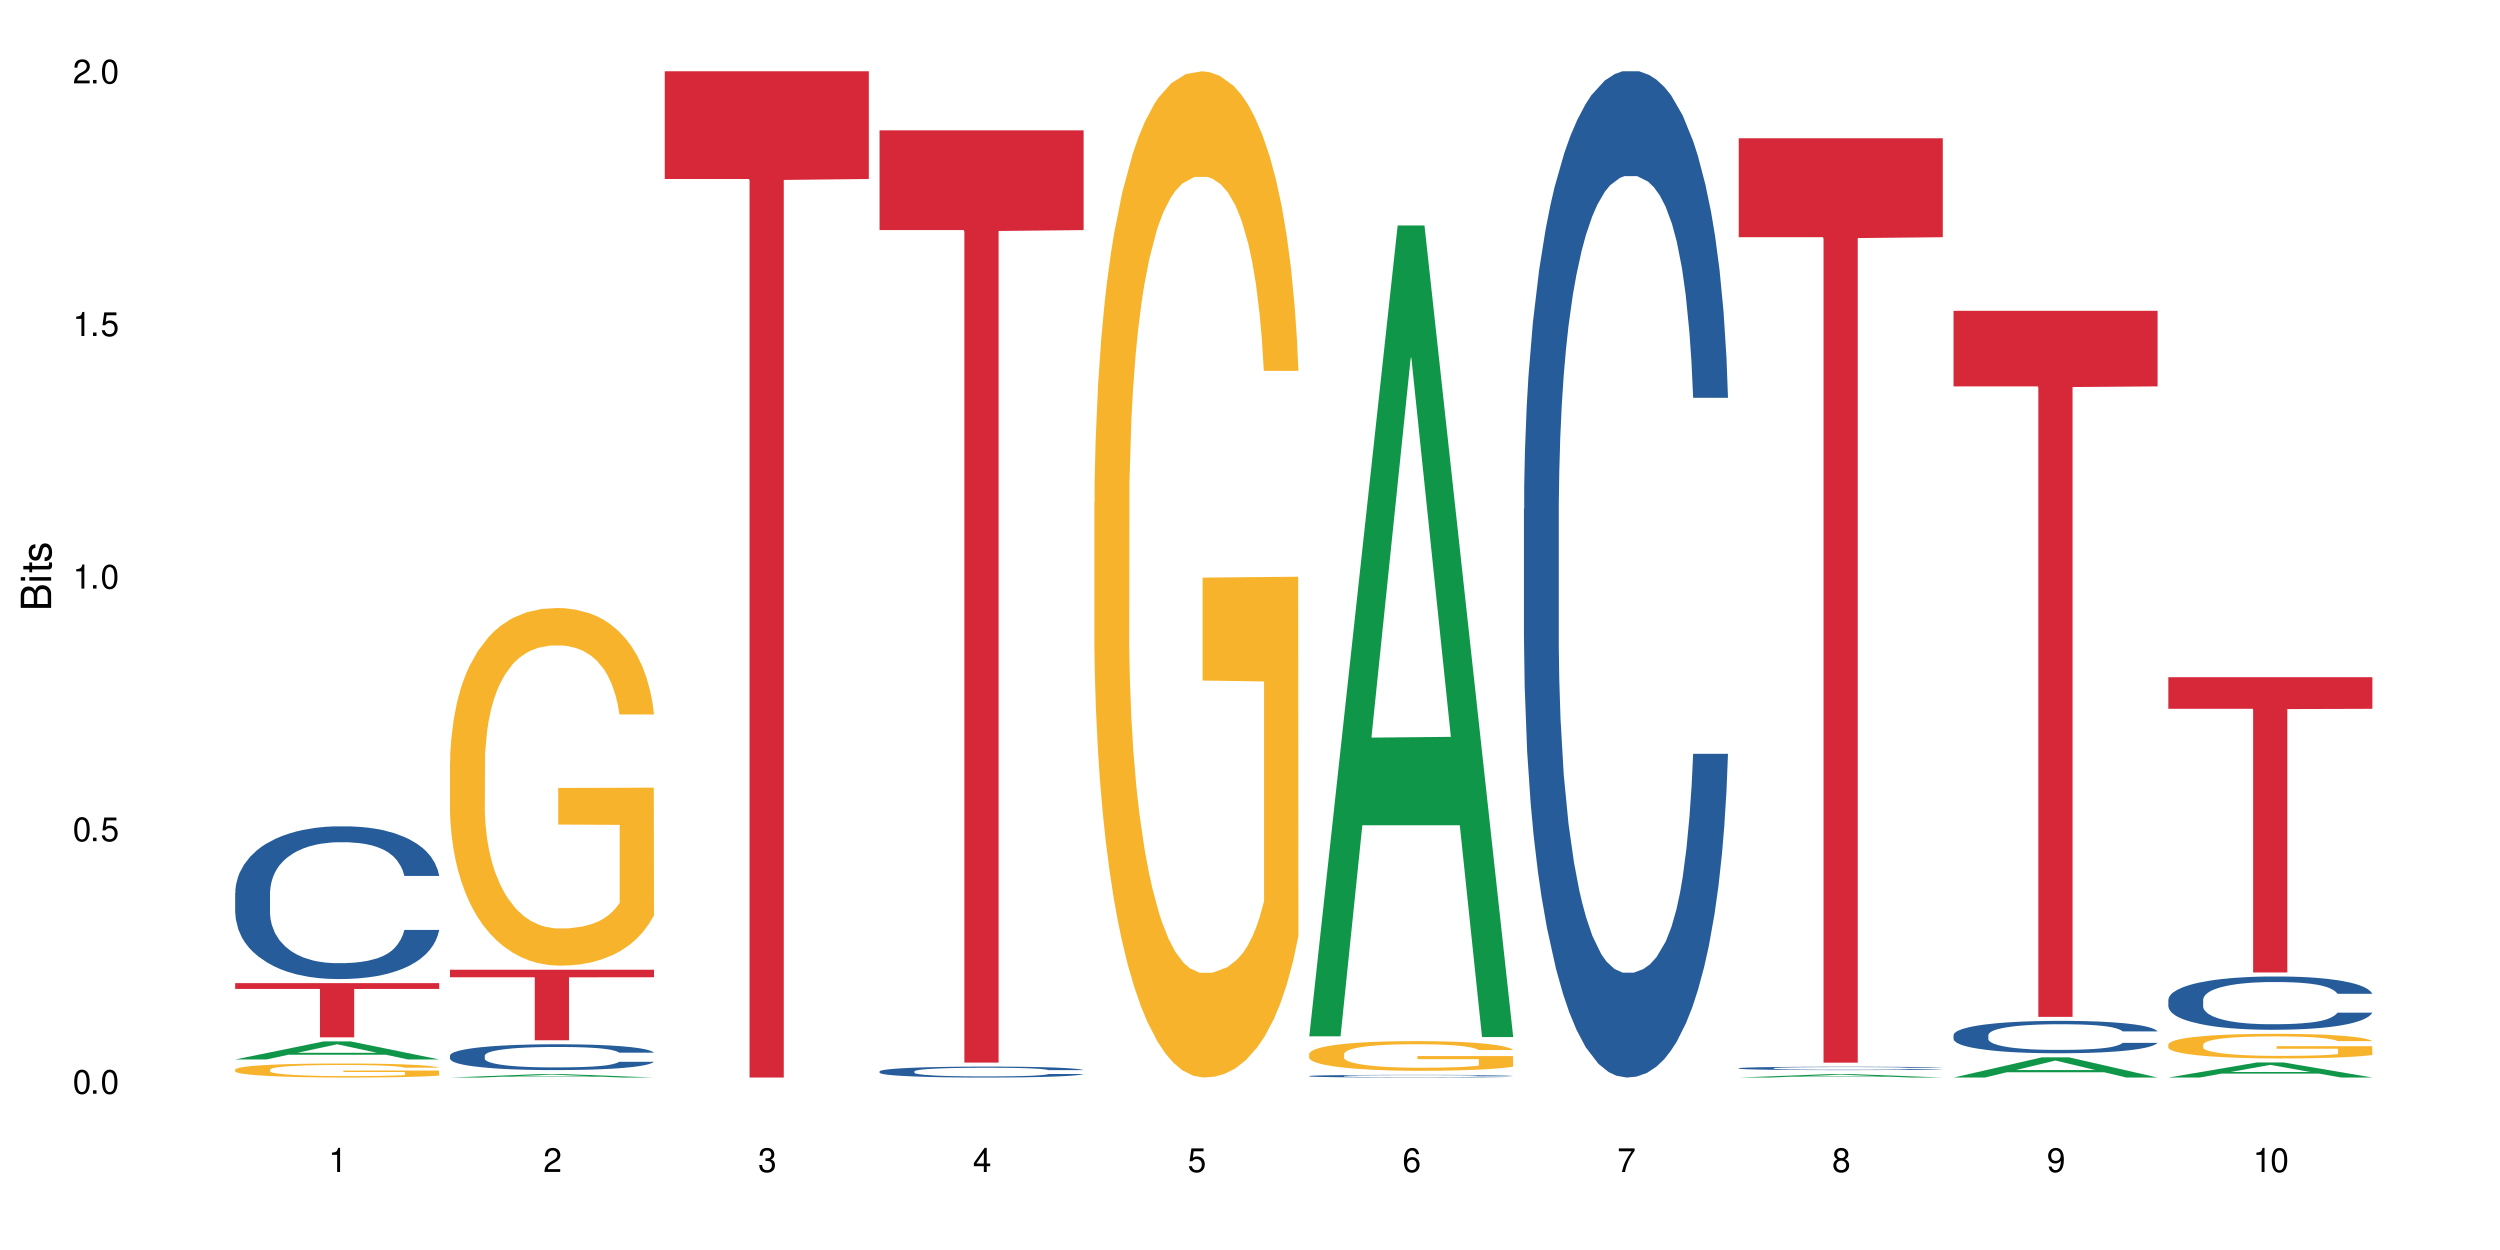 <?xml version="1.0" encoding="UTF-8"?>
<svg xmlns="http://www.w3.org/2000/svg" xmlns:xlink="http://www.w3.org/1999/xlink" width="720" height="360" viewBox="0 0 720 360">
<defs>
<g>
<g id="glyph-0-0">
</g>
<g id="glyph-0-1">
<path d="M 2.641 -6.938 C 2 -6.938 1.422 -6.656 1.078 -6.172 C 0.641 -5.562 0.406 -4.641 0.406 -3.359 C 0.406 -1.016 1.188 0.219 2.641 0.219 C 4.078 0.219 4.859 -1.016 4.859 -3.297 C 4.859 -4.641 4.656 -5.547 4.203 -6.172 C 3.844 -6.656 3.281 -6.938 2.641 -6.938 Z M 2.641 -6.188 C 3.547 -6.188 4 -5.25 4 -3.375 C 4 -1.406 3.562 -0.484 2.625 -0.484 C 1.734 -0.484 1.281 -1.438 1.281 -3.344 C 1.281 -5.25 1.734 -6.188 2.641 -6.188 Z M 2.641 -6.188 "/>
</g>
<g id="glyph-0-2">
<path d="M 1.828 -1 L 0.828 -1 L 0.828 0 L 1.828 0 Z M 1.828 -1 "/>
</g>
<g id="glyph-0-3">
<path d="M 4.562 -6.797 L 1.062 -6.797 L 0.547 -3.094 L 1.328 -3.094 C 1.719 -3.562 2.047 -3.734 2.578 -3.734 C 3.484 -3.734 4.062 -3.109 4.062 -2.094 C 4.062 -1.125 3.484 -0.531 2.578 -0.531 C 1.828 -0.531 1.375 -0.906 1.188 -1.672 L 0.328 -1.672 C 0.453 -1.109 0.547 -0.844 0.75 -0.594 C 1.125 -0.078 1.828 0.219 2.594 0.219 C 3.969 0.219 4.922 -0.781 4.922 -2.219 C 4.922 -3.562 4.031 -4.484 2.719 -4.484 C 2.25 -4.484 1.859 -4.359 1.469 -4.062 L 1.734 -5.969 L 4.562 -5.969 Z M 4.562 -6.797 "/>
</g>
<g id="glyph-0-4">
<path d="M 2.484 -4.938 L 2.484 0 L 3.328 0 L 3.328 -6.938 L 2.766 -6.938 C 2.469 -5.875 2.281 -5.734 0.984 -5.562 L 0.984 -4.938 Z M 2.484 -4.938 "/>
</g>
<g id="glyph-0-5">
<path d="M 4.859 -0.828 L 1.281 -0.828 C 1.359 -1.406 1.672 -1.781 2.5 -2.281 L 3.469 -2.828 C 4.406 -3.344 4.906 -4.062 4.906 -4.906 C 4.906 -5.484 4.672 -6.031 4.266 -6.406 C 3.859 -6.766 3.375 -6.938 2.719 -6.938 C 1.859 -6.938 1.219 -6.625 0.844 -6.031 C 0.609 -5.672 0.5 -5.234 0.484 -4.531 L 1.328 -4.531 C 1.359 -5.016 1.406 -5.281 1.531 -5.516 C 1.75 -5.938 2.188 -6.203 2.703 -6.203 C 3.469 -6.203 4.031 -5.641 4.031 -4.891 C 4.031 -4.344 3.719 -3.859 3.125 -3.516 L 2.234 -3 C 0.812 -2.172 0.406 -1.531 0.328 -0.016 L 4.859 -0.016 Z M 4.859 -0.828 "/>
</g>
<g id="glyph-0-6">
<path d="M 2.125 -3.188 L 2.578 -3.188 C 3.5 -3.188 3.984 -2.766 3.984 -1.922 C 3.984 -1.062 3.469 -0.531 2.594 -0.531 C 1.656 -0.531 1.203 -1 1.156 -2.016 L 0.312 -2.016 C 0.344 -1.453 0.438 -1.094 0.609 -0.781 C 0.953 -0.109 1.625 0.219 2.547 0.219 C 3.953 0.219 4.859 -0.625 4.859 -1.938 C 4.859 -2.828 4.516 -3.297 3.703 -3.594 C 4.344 -3.844 4.656 -4.328 4.656 -5.031 C 4.656 -6.219 3.875 -6.938 2.578 -6.938 C 1.203 -6.938 0.484 -6.172 0.453 -4.703 L 1.297 -4.703 C 1.312 -5.125 1.344 -5.359 1.453 -5.578 C 1.641 -5.969 2.062 -6.203 2.594 -6.203 C 3.344 -6.203 3.797 -5.75 3.797 -5 C 3.797 -4.516 3.609 -4.219 3.25 -4.047 C 3.016 -3.953 2.703 -3.922 2.125 -3.906 Z M 2.125 -3.188 "/>
</g>
<g id="glyph-0-7">
<path d="M 3.141 -1.672 L 3.141 0 L 3.984 0 L 3.984 -1.672 L 4.984 -1.672 L 4.984 -2.438 L 3.984 -2.438 L 3.984 -6.938 L 3.359 -6.938 L 0.266 -2.578 L 0.266 -1.672 Z M 3.141 -2.438 L 1 -2.438 L 3.141 -5.5 Z M 3.141 -2.438 "/>
</g>
<g id="glyph-0-8">
<path d="M 4.781 -5.125 C 4.609 -6.266 3.891 -6.938 2.844 -6.938 C 2.094 -6.938 1.422 -6.578 1.031 -5.953 C 0.594 -5.266 0.406 -4.422 0.406 -3.172 C 0.406 -2 0.578 -1.25 0.984 -0.641 C 1.359 -0.078 1.953 0.219 2.703 0.219 C 3.984 0.219 4.922 -0.75 4.922 -2.094 C 4.922 -3.375 4.062 -4.281 2.844 -4.281 C 2.172 -4.281 1.641 -4.031 1.281 -3.516 C 1.281 -5.234 1.828 -6.188 2.797 -6.188 C 3.391 -6.188 3.797 -5.797 3.938 -5.125 Z M 2.734 -3.531 C 3.547 -3.531 4.062 -2.953 4.062 -2.031 C 4.062 -1.156 3.484 -0.531 2.703 -0.531 C 1.922 -0.531 1.328 -1.188 1.328 -2.078 C 1.328 -2.938 1.906 -3.531 2.734 -3.531 Z M 2.734 -3.531 "/>
</g>
<g id="glyph-0-9">
<path d="M 4.984 -6.797 L 0.438 -6.797 L 0.438 -5.969 L 4.109 -5.969 C 2.5 -3.656 1.828 -2.234 1.328 0 L 2.219 0 C 2.594 -2.172 3.453 -4.047 4.984 -6.094 Z M 4.984 -6.797 "/>
</g>
<g id="glyph-0-10">
<path d="M 3.75 -3.656 C 4.469 -4.094 4.688 -4.438 4.688 -5.078 C 4.688 -6.172 3.844 -6.938 2.641 -6.938 C 1.438 -6.938 0.594 -6.172 0.594 -5.094 C 0.594 -4.438 0.812 -4.094 1.516 -3.656 C 0.734 -3.266 0.359 -2.703 0.359 -1.922 C 0.359 -0.656 1.281 0.219 2.641 0.219 C 3.984 0.219 4.922 -0.656 4.922 -1.922 C 4.922 -2.703 4.531 -3.266 3.75 -3.656 Z M 2.641 -6.188 C 3.359 -6.188 3.812 -5.75 3.812 -5.062 C 3.812 -4.406 3.344 -3.984 2.641 -3.984 C 1.922 -3.984 1.453 -4.406 1.453 -5.078 C 1.453 -5.75 1.922 -6.188 2.641 -6.188 Z M 2.641 -3.266 C 3.484 -3.266 4.062 -2.719 4.062 -1.906 C 4.062 -1.078 3.484 -0.531 2.625 -0.531 C 1.797 -0.531 1.219 -1.094 1.219 -1.906 C 1.219 -2.719 1.781 -3.266 2.641 -3.266 Z M 2.641 -3.266 "/>
</g>
<g id="glyph-0-11">
<path d="M 0.516 -1.578 C 0.672 -0.453 1.406 0.219 2.438 0.219 C 3.188 0.219 3.859 -0.141 4.266 -0.766 C 4.688 -1.453 4.891 -2.297 4.891 -3.547 C 4.891 -4.719 4.703 -5.453 4.312 -6.078 C 3.938 -6.641 3.344 -6.938 2.594 -6.938 C 1.297 -6.938 0.359 -5.969 0.359 -4.625 C 0.359 -3.344 1.234 -2.453 2.453 -2.453 C 3.094 -2.453 3.578 -2.672 4.016 -3.203 C 4 -1.484 3.469 -0.531 2.5 -0.531 C 1.906 -0.531 1.484 -0.906 1.359 -1.578 Z M 2.578 -6.203 C 3.375 -6.203 3.969 -5.531 3.969 -4.641 C 3.969 -3.797 3.391 -3.188 2.547 -3.188 C 1.734 -3.188 1.234 -3.766 1.234 -4.688 C 1.234 -5.562 1.797 -6.203 2.578 -6.203 Z M 2.578 -6.203 "/>
</g>
<g id="glyph-1-0">
</g>
<g id="glyph-1-1">
<path d="M 0 -0.953 L 0 -4.891 C 0 -5.719 -0.234 -6.344 -0.734 -6.797 C -1.188 -7.234 -1.812 -7.469 -2.5 -7.469 C -3.547 -7.469 -4.188 -7 -4.625 -5.875 C -4.984 -6.688 -5.625 -7.094 -6.531 -7.094 C -7.172 -7.094 -7.734 -6.859 -8.141 -6.391 C -8.562 -5.922 -8.75 -5.344 -8.75 -4.5 L -8.75 -0.953 Z M -4.984 -2.062 L -7.766 -2.062 L -7.766 -4.219 C -7.766 -4.844 -7.688 -5.203 -7.453 -5.5 C -7.219 -5.812 -6.859 -5.969 -6.375 -5.969 C -5.891 -5.969 -5.531 -5.812 -5.297 -5.5 C -5.062 -5.203 -4.984 -4.844 -4.984 -4.219 Z M -0.984 -2.062 L -4 -2.062 L -4 -4.781 C -4 -5.766 -3.438 -6.359 -2.484 -6.359 C -1.547 -6.359 -0.984 -5.766 -0.984 -4.781 Z M -0.984 -2.062 "/>
</g>
<g id="glyph-1-2">
<path d="M -6.281 -1.797 L -6.281 -0.797 L 0 -0.797 L 0 -1.797 Z M -8.75 -1.797 L -8.75 -0.797 L -7.484 -0.797 L -7.484 -1.797 Z M -8.75 -1.797 "/>
</g>
<g id="glyph-1-3">
<path d="M -6.281 -3.047 L -6.281 -2.016 L -8.016 -2.016 L -8.016 -1.016 L -6.281 -1.016 L -6.281 -0.172 L -5.469 -0.172 L -5.469 -1.016 L -0.719 -1.016 C -0.078 -1.016 0.281 -1.453 0.281 -2.234 C 0.281 -2.5 0.25 -2.719 0.188 -3.047 L -0.641 -3.047 C -0.609 -2.906 -0.594 -2.766 -0.594 -2.562 C -0.594 -2.141 -0.719 -2.016 -1.156 -2.016 L -5.469 -2.016 L -5.469 -3.047 Z M -6.281 -3.047 "/>
</g>
<g id="glyph-1-4">
<path d="M -4.531 -5.25 C -5.766 -5.25 -6.469 -4.422 -6.469 -2.969 C -6.469 -1.516 -5.719 -0.562 -4.547 -0.562 C -3.562 -0.562 -3.094 -1.062 -2.734 -2.562 L -2.516 -3.484 C -2.344 -4.188 -2.094 -4.469 -1.641 -4.469 C -1.047 -4.469 -0.641 -3.875 -0.641 -3 C -0.641 -2.453 -0.797 -2 -1.062 -1.75 C -1.25 -1.594 -1.422 -1.531 -1.875 -1.469 L -1.875 -0.406 C -0.422 -0.453 0.281 -1.266 0.281 -2.922 C 0.281 -4.5 -0.5 -5.516 -1.719 -5.516 C -2.656 -5.516 -3.172 -4.984 -3.469 -3.734 L -3.703 -2.766 C -3.891 -1.953 -4.156 -1.609 -4.594 -1.609 C -5.188 -1.609 -5.547 -2.125 -5.547 -2.938 C -5.547 -3.75 -5.203 -4.172 -4.531 -4.203 Z M -4.531 -5.25 "/>
</g>
</g>
</defs>
<rect x="-72" y="-36" width="864" height="432" fill="rgb(100%, 100%, 100%)" fill-opacity="1"/>
<path fill-rule="nonzero" fill="rgb(6.275%, 58.824%, 28.235%)" fill-opacity="1" d="M 67.73 305.117 L 67.793 305.113 L 93.223 299.922 L 100.945 299.922 L 126.5 305.125 L 117.52 305.125 L 111.117 303.766 L 83.051 303.766 L 76.773 305.117 L 67.73 305.117 L 85.75 303.203 L 108.543 303.199 L 97.176 300.77 L 97.051 300.766 L 96.926 300.781 L 85.688 303.199 L 85.75 303.203 Z M 67.73 305.117 "/>
<path fill-rule="nonzero" fill="rgb(14.51%, 36.078%, 60%)" fill-opacity="1" d="M 67.73 257.129 L 67.801 257.09 L 67.801 256.125 L 68.02 254.598 L 68.52 252.668 L 69.02 251.34 L 70.312 248.969 L 72.102 246.676 L 73.965 244.91 L 75.328 243.863 L 76.547 243.059 L 79.34 241.57 L 81.133 240.809 L 83.066 240.125 L 85.434 239.441 L 87.152 239.039 L 91.023 238.395 L 93.891 238.113 L 96.113 237.996 L 100.914 237.996 L 103.781 238.156 L 105.859 238.355 L 108.152 238.68 L 110.086 239.039 L 113.457 239.926 L 116.465 241.051 L 117.828 241.691 L 119.977 242.938 L 121.625 244.145 L 122.773 245.191 L 124.062 246.676 L 125.207 248.488 L 126.07 250.535 L 126.5 252.266 L 116.465 252.266 L 115.965 250.656 L 115.391 249.41 L 114.316 247.762 L 113.238 246.598 L 111.734 245.43 L 110.375 244.668 L 108.512 243.902 L 106.863 243.422 L 105.141 243.059 L 103.492 242.82 L 100.34 242.578 L 96.684 242.578 L 95.324 242.656 L 92.527 242.98 L 91.023 243.262 L 88.871 243.824 L 87.367 244.348 L 85.578 245.148 L 84.359 245.832 L 82.852 246.879 L 81.777 247.805 L 80.559 249.129 L 79.844 250.137 L 79.199 251.262 L 78.625 252.586 L 78.195 253.992 L 77.906 255.48 L 77.766 256.93 L 77.766 263.16 L 77.906 264.605 L 78.266 266.297 L 79.199 268.746 L 80.559 270.879 L 82.137 272.566 L 83.641 273.773 L 84.5 274.336 L 85.648 274.98 L 87.441 275.781 L 90.02 276.586 L 91.523 276.906 L 93.816 277.23 L 96.184 277.391 L 99.336 277.391 L 102.133 277.23 L 103.996 277.027 L 105.93 276.707 L 108.582 276.023 L 110.23 275.379 L 111.664 274.617 L 112.738 273.852 L 113.457 273.211 L 114.531 271.965 L 115.391 270.598 L 116.035 269.191 L 116.465 267.824 L 126.5 267.824 L 126.07 269.43 L 125.422 271 L 124.777 272.164 L 123.777 273.57 L 122.629 274.816 L 120.98 276.227 L 119.617 277.148 L 117.828 278.156 L 116.18 278.918 L 114.387 279.602 L 111.734 280.406 L 110.016 280.809 L 108.152 281.168 L 105.93 281.492 L 103.137 281.773 L 100.125 281.934 L 97.328 281.973 L 94.32 281.895 L 92.098 281.73 L 89.16 281.371 L 85.504 280.648 L 82.852 279.883 L 80.773 279.121 L 78.984 278.316 L 76.977 277.23 L 74.395 275.461 L 72.82 274.094 L 71.746 272.969 L 70.527 271.402 L 69.664 269.992 L 68.664 267.742 L 67.945 264.887 L 67.73 262.676 Z M 67.73 257.129 "/>
<path fill-rule="nonzero" fill="rgb(96.863%, 70.196%, 16.863%)" fill-opacity="1" d="M 67.73 308.02 L 67.801 308.016 L 67.801 307.941 L 68.09 307.777 L 68.805 307.547 L 69.738 307.359 L 70.742 307.211 L 71.387 307.133 L 72.461 307.023 L 73.395 306.941 L 75.758 306.773 L 78.77 306.621 L 80.418 306.555 L 82.281 306.492 L 84.93 306.422 L 86.148 306.395 L 89.875 306.336 L 94.105 306.297 L 98.762 306.289 L 100.914 306.293 L 103.852 306.305 L 107.863 306.348 L 110.16 306.383 L 111.949 306.422 L 113.812 306.469 L 116.105 306.543 L 118.258 306.633 L 119.977 306.719 L 121.695 306.832 L 123.129 306.949 L 124.348 307.078 L 125.422 307.234 L 126.07 307.363 L 126.5 307.492 L 116.535 307.492 L 115.965 307.363 L 115.32 307.262 L 114.242 307.141 L 113.168 307.051 L 112.094 306.98 L 110.086 306.887 L 108.367 306.828 L 106.215 306.773 L 104.137 306.742 L 101.773 306.719 L 100.34 306.711 L 96.543 306.711 L 93.102 306.738 L 91.094 306.77 L 89.66 306.797 L 87.656 306.852 L 86.438 306.898 L 85.719 306.926 L 83.57 307.043 L 82.137 307.145 L 81.348 307.215 L 80.344 307.324 L 79.629 307.426 L 78.84 307.574 L 78.41 307.684 L 77.836 307.934 L 77.766 308.602 L 77.98 308.742 L 78.41 308.891 L 78.984 309.023 L 79.844 309.164 L 80.703 309.273 L 82.207 309.418 L 83.496 309.512 L 84.5 309.574 L 86.438 309.676 L 87.227 309.707 L 89.09 309.773 L 91.023 309.828 L 93.387 309.871 L 95.18 309.895 L 98.047 309.91 L 101.703 309.91 L 106 309.891 L 108.727 309.859 L 110.59 309.828 L 111.809 309.805 L 113.312 309.762 L 114.387 309.727 L 115.391 309.688 L 116.609 309.625 L 116.609 308.742 L 98.906 308.738 L 98.906 308.324 L 126.426 308.32 L 126.5 309.762 L 124.992 309.863 L 123.129 309.961 L 121.34 310.035 L 119.477 310.098 L 116.824 310.168 L 114.672 310.211 L 111.375 310.262 L 108.367 310.297 L 105.215 310.316 L 102.418 310.328 L 99.121 310.332 L 96.184 310.324 L 93.031 310.305 L 90.52 310.273 L 88.227 310.238 L 85.934 310.188 L 83.066 310.109 L 81.203 310.047 L 79.27 309.969 L 77.336 309.879 L 75.613 309.777 L 74.469 309.699 L 73.32 309.613 L 72.102 309.5 L 70.957 309.375 L 70.098 309.262 L 69.309 309.133 L 68.734 309.012 L 68.16 308.844 L 67.875 308.711 L 67.73 308.598 Z M 67.73 308.02 "/>
<path fill-rule="nonzero" fill="rgb(83.922%, 15.686%, 22.353%)" fill-opacity="1" d="M 67.73 283.137 L 126.5 283.137 L 126.5 284.809 L 102.008 284.824 L 102.008 298.758 L 92.152 298.758 L 92.152 284.84 L 92.008 284.809 L 67.73 284.809 Z M 67.73 283.137 "/>
<path fill-rule="nonzero" fill="rgb(6.275%, 58.824%, 28.235%)" fill-opacity="1" d="M 129.594 310.332 L 129.656 310.332 L 155.082 309.348 L 162.805 309.348 L 188.359 310.332 L 179.383 310.332 L 172.977 310.074 L 144.91 310.074 L 138.633 310.332 L 129.594 310.332 L 147.613 309.969 L 170.402 309.969 L 159.039 309.508 L 158.914 309.508 L 158.789 309.512 L 147.547 309.969 L 147.613 309.969 Z M 129.594 310.332 "/>
<path fill-rule="nonzero" fill="rgb(14.51%, 36.078%, 60%)" fill-opacity="1" d="M 129.594 303.988 L 129.664 303.98 L 129.664 303.82 L 129.879 303.562 L 130.379 303.234 L 130.883 303.012 L 132.172 302.609 L 133.965 302.223 L 135.828 301.926 L 137.188 301.746 L 138.406 301.613 L 141.203 301.359 L 142.992 301.23 L 144.93 301.117 L 147.293 301 L 149.016 300.934 L 152.883 300.824 L 155.75 300.777 L 157.973 300.758 L 162.773 300.758 L 165.641 300.785 L 167.719 300.816 L 170.012 300.871 L 171.949 300.934 L 175.316 301.082 L 178.324 301.273 L 179.688 301.383 L 181.836 301.59 L 183.484 301.797 L 184.633 301.973 L 185.922 302.223 L 187.07 302.527 L 187.93 302.875 L 188.359 303.168 L 178.324 303.168 L 177.824 302.895 L 177.25 302.684 L 176.176 302.406 L 175.102 302.211 L 173.598 302.012 L 172.234 301.883 L 170.371 301.754 L 168.723 301.672 L 167.004 301.613 L 165.355 301.57 L 162.199 301.531 L 158.547 301.531 L 157.184 301.543 L 154.391 301.598 L 152.883 301.645 L 150.734 301.742 L 149.23 301.828 L 147.438 301.965 L 146.219 302.082 L 144.715 302.258 L 143.641 302.414 L 142.422 302.637 L 141.703 302.809 L 141.059 302.996 L 140.484 303.223 L 140.055 303.457 L 139.77 303.711 L 139.625 303.953 L 139.625 305.008 L 139.77 305.25 L 140.129 305.535 L 141.059 305.949 L 142.422 306.309 L 143.996 306.594 L 145.504 306.801 L 146.363 306.895 L 147.508 307.004 L 149.301 307.141 L 151.879 307.273 L 153.387 307.328 L 155.68 307.383 L 158.043 307.41 L 161.199 307.41 L 163.992 307.383 L 165.855 307.348 L 167.789 307.297 L 170.441 307.18 L 172.09 307.07 L 173.523 306.941 L 174.598 306.812 L 175.316 306.703 L 176.391 306.492 L 177.25 306.262 L 177.895 306.023 L 178.324 305.793 L 188.359 305.793 L 187.93 306.066 L 187.285 306.332 L 186.641 306.527 L 185.637 306.766 L 184.488 306.977 L 182.84 307.215 L 181.48 307.371 L 179.688 307.539 L 178.039 307.668 L 176.246 307.785 L 173.598 307.918 L 171.875 307.988 L 170.012 308.047 L 167.789 308.102 L 164.996 308.152 L 161.984 308.176 L 159.191 308.184 L 156.18 308.172 L 153.957 308.145 L 151.02 308.082 L 147.367 307.961 L 144.715 307.832 L 142.637 307.703 L 140.844 307.566 L 138.836 307.383 L 136.258 307.086 L 134.68 306.855 L 133.605 306.664 L 132.387 306.398 L 131.527 306.16 L 130.523 305.781 L 129.809 305.297 L 129.594 304.926 Z M 129.594 303.988 "/>
<path fill-rule="nonzero" fill="rgb(96.863%, 70.196%, 16.863%)" fill-opacity="1" d="M 129.594 219.219 L 129.664 219.125 L 129.664 217.246 L 129.949 213.012 L 130.668 207.18 L 131.598 202.383 L 132.602 198.617 L 133.246 196.641 L 134.32 193.82 L 135.254 191.75 L 137.617 187.516 L 140.629 183.566 L 142.277 181.871 L 144.141 180.273 L 146.793 178.484 L 148.012 177.828 L 151.738 176.32 L 155.965 175.383 L 160.625 175.098 L 162.773 175.191 L 165.711 175.57 L 169.727 176.605 L 172.02 177.543 L 173.812 178.484 L 175.676 179.707 L 177.969 181.59 L 180.117 183.848 L 181.836 186.105 L 183.559 188.93 L 184.992 191.938 L 186.211 195.23 L 187.285 199.184 L 187.93 202.477 L 188.359 205.77 L 178.398 205.77 L 177.824 202.477 L 177.18 199.934 L 176.105 196.832 L 175.031 194.574 L 173.953 192.785 L 171.949 190.34 L 170.227 188.832 L 168.078 187.516 L 166 186.672 L 163.633 186.105 L 162.199 185.918 L 158.402 185.918 L 154.961 186.574 L 152.957 187.328 L 151.523 188.082 L 149.516 189.492 L 148.297 190.621 L 147.582 191.375 L 145.43 194.289 L 143.996 196.926 L 143.207 198.711 L 142.207 201.535 L 141.488 204.074 L 140.699 207.836 L 140.27 210.66 L 139.695 217.059 L 139.625 233.992 L 139.84 237.566 L 140.27 241.422 L 140.844 244.809 L 141.703 248.383 L 142.562 251.113 L 144.07 254.781 L 145.359 257.227 L 146.363 258.828 L 148.297 261.367 L 149.086 262.215 L 150.949 263.906 L 152.883 265.223 L 155.25 266.352 L 157.039 266.918 L 159.906 267.387 L 163.562 267.387 L 167.863 266.824 L 170.586 266.07 L 172.449 265.316 L 173.668 264.66 L 175.172 263.625 L 176.246 262.684 L 177.25 261.648 L 178.469 260.051 L 178.469 237.566 L 160.766 237.473 L 160.766 226.934 L 188.289 226.84 L 188.359 263.625 L 186.855 266.164 L 184.992 268.609 L 183.199 270.492 L 181.336 272.09 L 178.684 273.879 L 176.535 275.008 L 173.238 276.324 L 170.227 277.172 L 167.074 277.734 L 164.277 278.02 L 160.984 278.113 L 158.043 277.926 L 154.891 277.359 L 152.383 276.605 L 150.09 275.668 L 147.797 274.445 L 144.93 272.469 L 143.066 270.867 L 141.129 268.895 L 139.195 266.543 L 137.477 264 L 136.328 262.027 L 135.184 259.77 L 133.965 256.945 L 132.816 253.746 L 131.957 250.832 L 131.168 247.539 L 130.594 244.434 L 130.023 240.199 L 129.734 236.812 L 129.594 233.898 Z M 129.594 219.219 "/>
<path fill-rule="nonzero" fill="rgb(83.922%, 15.686%, 22.353%)" fill-opacity="1" d="M 129.594 279.277 L 188.359 279.277 L 188.359 281.449 L 163.867 281.469 L 163.867 299.594 L 154.012 299.594 L 154.012 281.488 L 153.871 281.449 L 129.594 281.449 Z M 129.594 279.277 "/>
<path fill-rule="nonzero" fill="rgb(83.922%, 15.686%, 22.353%)" fill-opacity="1" d="M 191.453 20.527 L 250.219 20.527 L 250.219 51.547 L 225.727 51.82 L 225.727 310.332 L 215.875 310.332 L 215.875 52.094 L 215.73 51.547 L 191.453 51.547 Z M 191.453 20.527 "/>
<path fill-rule="nonzero" fill="rgb(14.51%, 36.078%, 60%)" fill-opacity="1" d="M 253.312 308.551 L 253.387 308.551 L 253.387 308.48 L 253.602 308.371 L 254.102 308.234 L 254.605 308.137 L 255.895 307.969 L 257.684 307.805 L 259.547 307.676 L 260.91 307.602 L 262.129 307.543 L 264.922 307.438 L 266.715 307.383 L 268.652 307.336 L 271.016 307.285 L 272.734 307.258 L 276.605 307.211 L 279.473 307.191 L 281.695 307.184 L 286.496 307.184 L 289.363 307.191 L 291.441 307.207 L 293.734 307.23 L 295.668 307.258 L 299.039 307.32 L 302.047 307.402 L 303.41 307.445 L 305.559 307.535 L 307.207 307.621 L 308.355 307.699 L 309.645 307.805 L 310.793 307.934 L 311.652 308.082 L 312.082 308.203 L 302.047 308.203 L 301.547 308.09 L 300.973 308 L 299.898 307.883 L 298.824 307.797 L 297.316 307.715 L 295.957 307.66 L 294.094 307.605 L 292.445 307.57 L 290.723 307.543 L 289.074 307.527 L 285.922 307.512 L 282.266 307.512 L 280.906 307.516 L 278.109 307.539 L 276.605 307.559 L 274.457 307.598 L 272.949 307.637 L 271.16 307.695 L 269.941 307.742 L 268.434 307.816 L 267.359 307.883 L 266.141 307.98 L 265.426 308.051 L 264.781 308.133 L 264.207 308.227 L 263.777 308.328 L 263.492 308.434 L 263.348 308.539 L 263.348 308.984 L 263.492 309.09 L 263.848 309.211 L 264.781 309.387 L 266.141 309.539 L 267.719 309.66 L 269.223 309.746 L 270.082 309.785 L 271.23 309.832 L 273.023 309.891 L 275.602 309.945 L 277.105 309.969 L 279.402 309.992 L 281.766 310.004 L 284.918 310.004 L 287.715 309.992 L 289.578 309.977 L 291.512 309.957 L 294.164 309.906 L 295.812 309.859 L 297.246 309.805 L 298.32 309.75 L 299.039 309.703 L 300.113 309.617 L 300.973 309.516 L 301.617 309.418 L 302.047 309.32 L 312.082 309.32 L 311.652 309.434 L 311.008 309.547 L 310.363 309.629 L 309.359 309.73 L 308.211 309.82 L 306.562 309.922 L 305.203 309.988 L 303.41 310.059 L 301.762 310.113 L 299.969 310.164 L 297.316 310.219 L 295.598 310.25 L 293.734 310.273 L 291.512 310.297 L 288.719 310.316 L 285.707 310.328 L 282.914 310.332 L 279.902 310.328 L 277.68 310.316 L 274.742 310.289 L 271.086 310.238 L 268.434 310.184 L 266.355 310.129 L 264.566 310.07 L 262.559 309.992 L 259.98 309.867 L 258.402 309.77 L 257.328 309.688 L 256.109 309.574 L 255.25 309.473 L 254.246 309.312 L 253.527 309.109 L 253.312 308.949 Z M 253.312 308.551 "/>
<path fill-rule="nonzero" fill="rgb(83.922%, 15.686%, 22.353%)" fill-opacity="1" d="M 253.312 37.527 L 312.082 37.527 L 312.082 66.266 L 287.59 66.52 L 287.59 306.02 L 277.734 306.02 L 277.734 66.77 L 277.594 66.266 L 253.312 66.266 Z M 253.312 37.527 "/>
<path fill-rule="nonzero" fill="rgb(96.863%, 70.196%, 16.863%)" fill-opacity="1" d="M 315.176 144.652 L 315.246 144.387 L 315.246 139.094 L 315.531 127.184 L 316.25 110.777 L 317.18 97.277 L 318.184 86.691 L 318.828 81.133 L 319.906 73.195 L 320.836 67.371 L 323.203 55.461 L 326.211 44.348 L 327.859 39.582 L 329.723 35.082 L 332.375 30.055 L 333.594 28.203 L 337.32 23.965 L 341.547 21.32 L 346.207 20.527 L 348.355 20.789 L 351.297 21.848 L 355.309 24.762 L 357.602 27.406 L 359.395 30.055 L 361.258 33.496 L 363.551 38.789 L 365.699 45.141 L 367.422 51.492 L 369.141 59.43 L 370.574 67.902 L 371.793 77.164 L 372.867 88.281 L 373.512 97.543 L 373.941 106.805 L 363.98 106.805 L 363.406 97.543 L 362.762 90.398 L 361.688 81.664 L 360.613 75.312 L 359.535 70.281 L 357.531 63.402 L 355.809 59.168 L 353.66 55.461 L 351.582 53.078 L 349.215 51.492 L 347.785 50.961 L 343.984 50.961 L 340.547 52.816 L 338.539 54.934 L 337.105 57.051 L 335.098 61.02 L 333.879 64.195 L 333.164 66.312 L 331.012 74.516 L 329.578 81.93 L 328.793 86.957 L 327.789 94.898 L 327.07 102.043 L 326.281 112.629 L 325.852 120.57 L 325.281 138.566 L 325.207 186.207 L 325.422 196.262 L 325.852 207.113 L 326.426 216.641 L 327.285 226.699 L 328.145 234.375 L 329.652 244.695 L 330.941 251.578 L 331.945 256.078 L 333.879 263.223 L 334.668 265.605 L 336.531 270.367 L 338.465 274.074 L 340.832 277.25 L 342.625 278.836 L 345.488 280.16 L 349.145 280.16 L 353.445 278.574 L 356.168 276.457 L 358.031 274.34 L 359.25 272.484 L 360.754 269.574 L 361.832 266.926 L 362.832 264.016 L 364.051 259.516 L 364.051 196.262 L 346.352 195.996 L 346.352 166.355 L 373.871 166.09 L 373.941 269.574 L 372.438 276.719 L 370.574 283.602 L 368.781 288.895 L 366.918 293.395 L 364.266 298.422 L 362.117 301.598 L 358.82 305.305 L 355.809 307.688 L 352.656 309.273 L 349.863 310.066 L 346.566 310.332 L 343.625 309.805 L 340.473 308.215 L 337.965 306.098 L 335.672 303.453 L 333.379 300.012 L 330.512 294.453 L 328.648 289.953 L 326.715 284.395 L 324.777 277.777 L 323.059 270.633 L 321.91 265.074 L 320.766 258.723 L 319.547 250.781 L 318.398 241.785 L 317.539 233.578 L 316.75 224.316 L 316.18 215.582 L 315.605 203.672 L 315.316 194.145 L 315.176 185.941 Z M 315.176 144.652 "/>
<path fill-rule="nonzero" fill="rgb(6.275%, 58.824%, 28.235%)" fill-opacity="1" d="M 377.035 298.465 L 377.098 298.246 L 402.527 64.941 L 410.25 64.941 L 435.805 298.684 L 426.824 298.684 L 420.422 237.668 L 392.355 237.668 L 386.078 298.465 L 377.035 298.465 L 395.055 212.43 L 417.848 212.211 L 406.48 103.129 L 406.355 102.91 L 406.23 103.566 L 394.992 212.211 L 395.055 212.43 Z M 377.035 298.465 "/>
<path fill-rule="nonzero" fill="rgb(14.51%, 36.078%, 60%)" fill-opacity="1" d="M 377.035 309.895 L 377.105 309.891 L 377.105 309.875 L 377.32 309.848 L 377.824 309.812 L 378.324 309.789 L 379.617 309.75 L 381.406 309.707 L 383.27 309.676 L 384.633 309.66 L 385.852 309.645 L 388.645 309.617 L 390.438 309.605 L 392.371 309.594 L 394.738 309.582 L 396.457 309.574 L 400.328 309.562 L 403.195 309.559 L 405.414 309.555 L 410.219 309.555 L 413.086 309.559 L 415.164 309.562 L 417.457 309.566 L 419.391 309.574 L 422.758 309.59 L 425.77 309.609 L 427.133 309.621 L 429.281 309.641 L 430.93 309.664 L 432.078 309.684 L 433.367 309.707 L 434.512 309.742 L 435.375 309.777 L 435.805 309.809 L 425.77 309.809 L 425.27 309.777 L 424.695 309.758 L 423.621 309.727 L 422.543 309.707 L 421.039 309.688 L 419.68 309.672 L 417.816 309.66 L 416.168 309.652 L 414.445 309.645 L 412.797 309.641 L 409.645 309.637 L 404.629 309.637 L 401.832 309.645 L 400.328 309.648 L 398.176 309.656 L 396.672 309.668 L 394.879 309.68 L 393.664 309.695 L 392.156 309.711 L 391.082 309.727 L 389.863 309.75 L 389.148 309.77 L 388.504 309.789 L 387.93 309.812 L 387.5 309.836 L 387.211 309.863 L 387.07 309.891 L 387.07 310 L 387.211 310.027 L 387.57 310.055 L 388.504 310.098 L 389.863 310.137 L 391.441 310.168 L 392.945 310.188 L 393.805 310.199 L 394.953 310.207 L 396.742 310.223 L 399.324 310.238 L 400.828 310.242 L 403.121 310.25 L 411.438 310.25 L 413.301 310.246 L 415.234 310.238 L 417.887 310.227 L 419.535 310.215 L 420.969 310.203 L 422.043 310.188 L 422.758 310.176 L 423.836 310.156 L 424.695 310.133 L 425.34 310.105 L 425.77 310.082 L 435.805 310.082 L 435.375 310.109 L 434.727 310.137 L 434.082 310.16 L 433.078 310.184 L 431.934 310.207 L 430.285 310.23 L 428.922 310.246 L 427.133 310.266 L 425.484 310.277 L 423.691 310.289 L 421.039 310.305 L 419.32 310.312 L 417.457 310.316 L 415.234 310.324 L 412.438 310.328 L 409.43 310.332 L 403.625 310.332 L 401.402 310.328 L 398.465 310.32 L 394.809 310.309 L 392.156 310.297 L 390.078 310.281 L 388.289 310.27 L 386.281 310.25 L 383.699 310.219 L 382.125 310.191 L 381.047 310.172 L 379.832 310.145 L 378.969 310.121 L 377.969 310.082 L 377.25 310.031 L 377.035 309.992 Z M 377.035 309.895 "/>
<path fill-rule="nonzero" fill="rgb(96.863%, 70.196%, 16.863%)" fill-opacity="1" d="M 377.035 303.508 L 377.105 303.5 L 377.105 303.344 L 377.395 302.992 L 378.109 302.508 L 379.043 302.109 L 380.047 301.797 L 380.691 301.633 L 381.766 301.402 L 382.695 301.23 L 385.062 300.879 L 388.07 300.551 L 389.719 300.41 L 391.582 300.277 L 394.234 300.129 L 395.453 300.074 L 399.18 299.949 L 403.41 299.871 L 408.066 299.848 L 410.219 299.855 L 413.156 299.887 L 417.168 299.973 L 419.461 300.051 L 421.254 300.129 L 423.117 300.23 L 425.41 300.387 L 427.562 300.574 L 429.281 300.762 L 431 300.996 L 432.434 301.246 L 433.652 301.52 L 434.727 301.844 L 435.375 302.117 L 435.805 302.391 L 425.84 302.391 L 425.27 302.117 L 424.621 301.906 L 423.547 301.648 L 422.473 301.465 L 421.398 301.316 L 419.391 301.113 L 417.672 300.988 L 415.52 300.879 L 413.441 300.809 L 411.078 300.762 L 409.645 300.746 L 405.848 300.746 L 402.406 300.801 L 400.398 300.863 L 398.965 300.926 L 396.961 301.043 L 395.742 301.137 L 395.023 301.199 L 392.875 301.441 L 391.441 301.656 L 390.652 301.805 L 389.648 302.039 L 388.934 302.25 L 388.145 302.562 L 387.715 302.797 L 387.141 303.328 L 387.07 304.73 L 387.285 305.027 L 387.715 305.348 L 388.289 305.629 L 389.148 305.926 L 390.008 306.152 L 391.512 306.457 L 392.801 306.66 L 393.805 306.793 L 395.742 307.004 L 396.527 307.074 L 398.391 307.215 L 400.328 307.32 L 402.691 307.414 L 404.484 307.461 L 407.352 307.5 L 411.008 307.5 L 415.305 307.453 L 418.031 307.391 L 419.895 307.328 L 421.109 307.273 L 422.617 307.191 L 423.691 307.113 L 424.695 307.027 L 425.914 306.895 L 425.914 305.027 L 408.211 305.02 L 408.211 304.148 L 435.73 304.141 L 435.805 307.191 L 434.297 307.398 L 432.434 307.602 L 430.645 307.758 L 428.781 307.891 L 426.129 308.039 L 423.977 308.133 L 420.68 308.242 L 417.672 308.312 L 414.52 308.359 L 411.723 308.383 L 408.426 308.391 L 405.488 308.375 L 402.336 308.328 L 399.824 308.266 L 397.531 308.188 L 395.238 308.086 L 392.371 307.922 L 390.508 307.789 L 388.574 307.625 L 386.641 307.43 L 384.918 307.223 L 383.773 307.059 L 382.625 306.871 L 381.406 306.637 L 380.262 306.371 L 379.398 306.129 L 378.613 305.855 L 378.039 305.598 L 377.465 305.246 L 377.18 304.965 L 377.035 304.723 Z M 377.035 303.508 "/>
<path fill-rule="nonzero" fill="rgb(14.51%, 36.078%, 60%)" fill-opacity="1" d="M 438.895 146.621 L 438.969 146.355 L 438.969 140 L 439.184 129.934 L 439.684 117.215 L 440.188 108.477 L 441.477 92.844 L 443.27 77.746 L 445.133 66.09 L 446.492 59.203 L 447.711 53.902 L 450.508 44.102 L 452.297 39.07 L 454.234 34.566 L 456.598 30.062 L 458.316 27.414 L 462.188 23.176 L 465.055 21.32 L 467.277 20.527 L 472.078 20.527 L 474.945 21.586 L 477.023 22.91 L 479.316 25.031 L 481.254 27.414 L 484.621 33.242 L 487.629 40.66 L 488.992 44.898 L 491.141 53.109 L 492.789 61.055 L 493.938 67.945 L 495.227 77.746 L 496.375 89.668 L 497.234 103.176 L 497.664 114.566 L 487.629 114.566 L 487.129 103.973 L 486.555 95.758 L 485.48 84.898 L 484.406 77.215 L 482.898 69.535 L 481.539 64.5 L 479.676 59.469 L 478.027 56.289 L 476.309 53.902 L 474.66 52.316 L 471.504 50.727 L 467.852 50.727 L 466.488 51.254 L 463.691 53.375 L 462.188 55.23 L 460.039 58.938 L 458.535 62.383 L 456.742 67.68 L 455.523 72.184 L 454.02 79.07 L 452.941 85.164 L 451.727 93.906 L 451.008 100.527 L 450.363 107.945 L 449.789 116.688 L 449.359 125.957 L 449.074 135.762 L 448.93 145.297 L 448.93 186.355 L 449.074 195.895 L 449.43 207.02 L 450.363 223.18 L 451.727 237.219 L 453.301 248.344 L 454.805 256.293 L 455.668 260 L 456.812 264.238 L 458.605 269.535 L 461.184 274.836 L 462.691 276.953 L 464.984 279.074 L 467.348 280.133 L 470.5 280.133 L 473.297 279.074 L 475.16 277.75 L 477.094 275.629 L 479.746 271.125 L 481.395 266.887 L 482.828 261.855 L 483.902 256.82 L 484.621 252.582 L 485.695 244.371 L 486.555 235.363 L 487.199 226.094 L 487.629 217.086 L 497.664 217.086 L 497.234 227.684 L 496.59 238.012 L 495.945 245.695 L 494.941 254.969 L 493.793 263.18 L 492.145 272.449 L 490.785 278.543 L 488.992 285.168 L 487.344 290.199 L 485.551 294.703 L 482.898 300 L 481.18 302.648 L 479.316 305.035 L 477.094 307.152 L 474.301 309.008 L 471.289 310.066 L 468.496 310.332 L 465.484 309.801 L 463.262 308.742 L 460.324 306.359 L 456.668 301.59 L 454.02 296.559 L 451.941 291.523 L 450.148 286.227 L 448.141 279.074 L 445.562 267.418 L 443.984 258.41 L 442.91 250.992 L 441.691 240.664 L 440.832 231.391 L 439.828 216.555 L 439.109 197.746 L 438.895 183.18 Z M 438.895 146.621 "/>
<path fill-rule="nonzero" fill="rgb(6.275%, 58.824%, 28.235%)" fill-opacity="1" d="M 500.758 310.332 L 500.82 310.332 L 526.25 309.355 L 533.973 309.355 L 559.523 310.332 L 550.547 310.332 L 544.141 310.078 L 516.078 310.078 L 509.797 310.332 L 500.758 310.332 L 518.777 309.973 L 541.566 309.973 L 530.203 309.516 L 530.078 309.516 L 529.953 309.52 L 518.715 309.973 L 518.777 309.973 Z M 500.758 310.332 "/>
<path fill-rule="nonzero" fill="rgb(14.51%, 36.078%, 60%)" fill-opacity="1" d="M 500.758 307.641 L 500.828 307.641 L 500.828 307.621 L 501.043 307.586 L 501.547 307.543 L 502.047 307.516 L 503.336 307.461 L 505.129 307.41 L 506.992 307.371 L 508.355 307.348 L 509.57 307.332 L 512.367 307.297 L 514.16 307.281 L 516.094 307.266 L 518.461 307.25 L 520.18 307.242 L 524.051 307.227 L 526.914 307.219 L 533.938 307.219 L 536.805 307.223 L 538.883 307.227 L 541.18 307.234 L 543.113 307.242 L 546.48 307.262 L 549.492 307.285 L 550.852 307.301 L 553.004 307.328 L 554.652 307.355 L 555.797 307.379 L 557.09 307.41 L 558.234 307.449 L 559.094 307.496 L 559.523 307.535 L 549.492 307.535 L 548.988 307.5 L 548.418 307.473 L 547.34 307.434 L 546.266 307.41 L 544.762 307.383 L 543.398 307.367 L 541.535 307.348 L 539.887 307.34 L 538.168 307.332 L 536.52 307.324 L 533.367 307.32 L 528.348 307.32 L 525.555 307.328 L 524.051 307.336 L 521.898 307.348 L 520.395 307.359 L 518.602 307.375 L 517.383 307.391 L 515.879 307.414 L 514.805 307.434 L 513.586 307.465 L 512.867 307.488 L 512.223 307.512 L 511.652 307.543 L 511.219 307.574 L 510.934 307.605 L 510.789 307.637 L 510.789 307.777 L 510.934 307.809 L 511.293 307.844 L 512.223 307.898 L 513.586 307.945 L 515.164 307.984 L 516.668 308.012 L 517.527 308.023 L 518.676 308.039 L 520.465 308.055 L 523.047 308.074 L 524.551 308.082 L 526.844 308.09 L 535.156 308.09 L 537.02 308.082 L 538.957 308.078 L 541.609 308.062 L 543.258 308.047 L 544.691 308.031 L 545.766 308.012 L 546.48 308 L 547.555 307.973 L 548.418 307.941 L 549.062 307.91 L 549.492 307.879 L 559.523 307.879 L 559.094 307.914 L 558.449 307.949 L 557.805 307.977 L 556.801 308.008 L 555.656 308.035 L 554.008 308.066 L 552.645 308.086 L 550.852 308.109 L 549.203 308.125 L 547.414 308.141 L 544.762 308.16 L 543.043 308.168 L 541.18 308.176 L 538.957 308.184 L 536.16 308.188 L 533.152 308.191 L 527.348 308.191 L 525.125 308.188 L 522.188 308.18 L 518.531 308.164 L 515.879 308.148 L 513.801 308.129 L 512.008 308.113 L 510.004 308.09 L 507.422 308.047 L 505.844 308.02 L 504.77 307.992 L 503.551 307.957 L 502.691 307.926 L 501.688 307.879 L 500.973 307.812 L 500.758 307.766 Z M 500.758 307.641 "/>
<path fill-rule="nonzero" fill="rgb(83.922%, 15.686%, 22.353%)" fill-opacity="1" d="M 500.758 39.816 L 559.523 39.816 L 559.523 68.316 L 535.031 68.566 L 535.031 306.055 L 525.18 306.055 L 525.18 68.816 L 525.035 68.316 L 500.758 68.316 Z M 500.758 39.816 "/>
<path fill-rule="nonzero" fill="rgb(6.275%, 58.824%, 28.235%)" fill-opacity="1" d="M 562.617 310.328 L 562.68 310.32 L 588.109 304.504 L 595.832 304.504 L 621.387 310.332 L 612.406 310.332 L 606.004 308.812 L 577.938 308.812 L 571.66 310.328 L 562.617 310.328 L 580.637 308.184 L 603.43 308.176 L 592.066 305.457 L 591.938 305.453 L 591.812 305.469 L 580.574 308.176 L 580.637 308.184 Z M 562.617 310.328 "/>
<path fill-rule="nonzero" fill="rgb(14.51%, 36.078%, 60%)" fill-opacity="1" d="M 562.617 298.074 L 562.691 298.066 L 562.691 297.859 L 562.906 297.535 L 563.406 297.129 L 563.906 296.848 L 565.199 296.344 L 566.988 295.859 L 568.852 295.484 L 570.215 295.262 L 571.434 295.09 L 574.227 294.777 L 576.02 294.613 L 577.953 294.469 L 580.32 294.324 L 582.039 294.238 L 585.91 294.102 L 588.777 294.043 L 591 294.016 L 595.801 294.016 L 598.668 294.051 L 600.746 294.094 L 603.039 294.16 L 604.973 294.238 L 608.344 294.426 L 611.352 294.664 L 612.715 294.801 L 614.863 295.066 L 616.512 295.32 L 617.66 295.543 L 618.949 295.859 L 620.098 296.242 L 620.957 296.676 L 621.387 297.043 L 611.352 297.043 L 610.852 296.703 L 610.277 296.438 L 609.203 296.09 L 608.129 295.84 L 606.621 295.594 L 605.262 295.434 L 603.398 295.27 L 601.75 295.168 L 600.027 295.09 L 598.379 295.039 L 595.227 294.988 L 591.57 294.988 L 590.211 295.004 L 587.414 295.074 L 585.91 295.133 L 583.762 295.254 L 582.254 295.363 L 580.465 295.535 L 579.246 295.68 L 577.738 295.902 L 576.664 296.098 L 575.445 296.379 L 574.73 296.59 L 574.086 296.828 L 573.512 297.109 L 573.082 297.41 L 572.793 297.723 L 572.652 298.031 L 572.652 299.352 L 572.793 299.66 L 573.152 300.016 L 574.086 300.535 L 575.445 300.988 L 577.023 301.348 L 578.527 301.602 L 579.387 301.723 L 580.535 301.859 L 582.328 302.027 L 584.906 302.199 L 586.41 302.266 L 588.707 302.336 L 591.07 302.371 L 594.223 302.371 L 597.02 302.336 L 598.883 302.293 L 600.816 302.223 L 603.469 302.078 L 605.117 301.941 L 606.551 301.781 L 607.625 301.621 L 608.344 301.484 L 609.418 301.219 L 610.277 300.93 L 610.922 300.629 L 611.352 300.34 L 621.387 300.34 L 620.957 300.684 L 620.312 301.016 L 619.664 301.262 L 618.664 301.559 L 617.516 301.824 L 615.867 302.121 L 614.504 302.316 L 612.715 302.531 L 611.066 302.691 L 609.273 302.84 L 606.621 303.008 L 604.902 303.094 L 603.039 303.172 L 600.816 303.238 L 598.023 303.297 L 595.012 303.332 L 592.219 303.34 L 589.207 303.324 L 586.984 303.289 L 584.047 303.215 L 580.391 303.059 L 577.738 302.898 L 575.66 302.734 L 573.871 302.566 L 571.863 302.336 L 569.281 301.961 L 567.707 301.672 L 566.633 301.434 L 565.414 301.098 L 564.555 300.801 L 563.551 300.324 L 562.832 299.719 L 562.617 299.25 Z M 562.617 298.074 "/>
<path fill-rule="nonzero" fill="rgb(83.922%, 15.686%, 22.353%)" fill-opacity="1" d="M 562.617 89.512 L 621.387 89.512 L 621.387 111.277 L 596.895 111.469 L 596.895 292.852 L 587.039 292.852 L 587.039 111.66 L 586.895 111.277 L 562.617 111.277 Z M 562.617 89.512 "/>
<path fill-rule="nonzero" fill="rgb(6.275%, 58.824%, 28.235%)" fill-opacity="1" d="M 624.48 310.328 L 624.543 310.324 L 649.969 305.992 L 657.691 305.992 L 683.246 310.332 L 674.27 310.332 L 667.863 309.199 L 639.797 309.199 L 633.52 310.328 L 624.48 310.328 L 642.5 308.73 L 665.289 308.727 L 653.926 306.703 L 653.801 306.699 L 653.676 306.711 L 642.438 308.727 L 642.5 308.73 Z M 624.48 310.328 "/>
<path fill-rule="nonzero" fill="rgb(14.51%, 36.078%, 60%)" fill-opacity="1" d="M 624.48 287.91 L 624.551 287.895 L 624.551 287.559 L 624.766 287.027 L 625.266 286.352 L 625.77 285.891 L 627.059 285.062 L 628.852 284.262 L 630.715 283.645 L 632.074 283.281 L 633.293 283 L 636.09 282.48 L 637.879 282.215 L 639.816 281.977 L 642.18 281.738 L 643.902 281.598 L 647.77 281.375 L 650.637 281.277 L 652.859 281.234 L 657.66 281.234 L 660.527 281.289 L 662.605 281.359 L 664.898 281.473 L 666.836 281.598 L 670.203 281.906 L 673.215 282.301 L 674.574 282.523 L 676.727 282.961 L 678.375 283.379 L 679.52 283.746 L 680.809 284.262 L 681.957 284.895 L 682.816 285.609 L 683.246 286.211 L 673.215 286.211 L 672.711 285.652 L 672.137 285.219 L 671.062 284.641 L 669.988 284.234 L 668.484 283.828 L 667.121 283.562 L 665.258 283.297 L 663.609 283.129 L 661.891 283 L 660.242 282.918 L 657.086 282.832 L 653.434 282.832 L 652.07 282.859 L 649.277 282.973 L 647.77 283.07 L 645.621 283.27 L 644.117 283.449 L 642.324 283.73 L 641.105 283.969 L 639.602 284.332 L 638.527 284.656 L 637.309 285.117 L 636.59 285.469 L 635.945 285.863 L 635.371 286.324 L 634.941 286.816 L 634.656 287.336 L 634.512 287.84 L 634.512 290.012 L 634.656 290.52 L 635.016 291.105 L 635.945 291.961 L 637.309 292.707 L 638.883 293.297 L 640.391 293.715 L 641.25 293.914 L 642.395 294.137 L 644.188 294.418 L 646.766 294.699 L 648.273 294.809 L 650.566 294.922 L 652.93 294.977 L 656.086 294.977 L 658.879 294.922 L 660.742 294.852 L 662.68 294.738 L 665.328 294.5 L 666.977 294.277 L 668.41 294.012 L 669.488 293.742 L 670.203 293.52 L 671.277 293.086 L 672.137 292.609 L 672.781 292.117 L 673.215 291.641 L 683.246 291.641 L 682.816 292.203 L 682.172 292.75 L 681.527 293.156 L 680.523 293.645 L 679.375 294.082 L 677.727 294.57 L 676.367 294.895 L 674.574 295.246 L 672.926 295.512 L 671.133 295.75 L 668.484 296.031 L 666.762 296.172 L 664.898 296.297 L 662.68 296.41 L 659.883 296.508 L 656.871 296.562 L 654.078 296.578 L 651.066 296.547 L 648.848 296.492 L 645.906 296.367 L 642.254 296.113 L 639.602 295.848 L 637.523 295.582 L 635.73 295.301 L 633.723 294.922 L 631.145 294.305 L 629.566 293.828 L 628.492 293.434 L 627.273 292.887 L 626.414 292.398 L 625.41 291.613 L 624.695 290.617 L 624.48 289.844 Z M 624.48 287.91 "/>
<path fill-rule="nonzero" fill="rgb(96.863%, 70.196%, 16.863%)" fill-opacity="1" d="M 624.48 300.777 L 624.551 300.77 L 624.551 300.641 L 624.836 300.352 L 625.555 299.949 L 626.484 299.617 L 627.488 299.359 L 628.133 299.223 L 629.207 299.027 L 630.141 298.887 L 632.504 298.594 L 635.516 298.324 L 637.164 298.207 L 639.027 298.098 L 641.68 297.973 L 642.898 297.93 L 646.625 297.824 L 650.852 297.762 L 655.512 297.742 L 657.66 297.746 L 660.598 297.773 L 664.613 297.844 L 666.906 297.91 L 668.699 297.973 L 670.562 298.059 L 672.855 298.188 L 675.004 298.344 L 676.727 298.5 L 678.445 298.691 L 679.879 298.898 L 681.098 299.125 L 682.172 299.398 L 682.816 299.625 L 683.246 299.852 L 673.285 299.852 L 672.711 299.625 L 672.066 299.449 L 670.992 299.238 L 669.918 299.082 L 668.84 298.957 L 666.836 298.789 L 665.113 298.688 L 662.965 298.594 L 660.887 298.535 L 658.52 298.5 L 657.086 298.484 L 653.289 298.484 L 649.848 298.531 L 647.844 298.582 L 646.41 298.633 L 644.402 298.73 L 643.184 298.809 L 642.469 298.859 L 640.316 299.062 L 638.883 299.242 L 638.098 299.367 L 637.094 299.559 L 636.375 299.734 L 635.586 299.992 L 635.156 300.188 L 634.586 300.629 L 634.512 301.793 L 634.727 302.039 L 635.156 302.305 L 635.73 302.539 L 636.59 302.785 L 637.449 302.973 L 638.957 303.223 L 640.246 303.395 L 641.25 303.504 L 643.184 303.68 L 643.973 303.734 L 645.836 303.852 L 647.77 303.941 L 650.137 304.02 L 651.926 304.059 L 654.793 304.094 L 658.449 304.094 L 662.75 304.055 L 665.473 304 L 667.336 303.949 L 668.555 303.906 L 670.059 303.832 L 671.133 303.77 L 672.137 303.695 L 673.355 303.586 L 673.355 302.039 L 655.656 302.035 L 655.656 301.309 L 683.176 301.301 L 683.246 303.832 L 681.742 304.008 L 679.879 304.176 L 678.086 304.305 L 676.223 304.414 L 673.57 304.539 L 671.422 304.617 L 668.125 304.707 L 665.113 304.766 L 661.961 304.805 L 659.168 304.824 L 655.871 304.832 L 652.93 304.816 L 649.777 304.777 L 647.27 304.727 L 644.977 304.66 L 642.684 304.578 L 639.816 304.441 L 637.953 304.332 L 636.016 304.195 L 634.082 304.035 L 632.363 303.859 L 631.215 303.723 L 630.07 303.566 L 628.852 303.375 L 627.703 303.152 L 626.844 302.953 L 626.055 302.727 L 625.48 302.512 L 624.91 302.223 L 624.621 301.988 L 624.48 301.789 Z M 624.48 300.777 "/>
<path fill-rule="nonzero" fill="rgb(83.922%, 15.686%, 22.353%)" fill-opacity="1" d="M 624.48 195.031 L 683.246 195.031 L 683.246 204.137 L 658.754 204.215 L 658.754 280.07 L 648.898 280.07 L 648.898 204.293 L 648.758 204.137 L 624.48 204.137 Z M 624.48 195.031 "/>
<g fill="rgb(0%, 0%, 0%)" fill-opacity="1">
<use xlink:href="#glyph-0-1" x="20.965" y="314.993"/>
<use xlink:href="#glyph-0-2" x="25.965" y="314.993"/>
<use xlink:href="#glyph-0-1" x="28.965" y="314.993"/>
</g>
<g fill="rgb(0%, 0%, 0%)" fill-opacity="1">
<use xlink:href="#glyph-0-1" x="20.965" y="242.251"/>
<use xlink:href="#glyph-0-2" x="25.965" y="242.251"/>
<use xlink:href="#glyph-0-3" x="28.965" y="242.251"/>
</g>
<g fill="rgb(0%, 0%, 0%)" fill-opacity="1">
<use xlink:href="#glyph-0-4" x="20.965" y="169.509"/>
<use xlink:href="#glyph-0-2" x="25.965" y="169.509"/>
<use xlink:href="#glyph-0-1" x="28.965" y="169.509"/>
</g>
<g fill="rgb(0%, 0%, 0%)" fill-opacity="1">
<use xlink:href="#glyph-0-4" x="20.965" y="96.767"/>
<use xlink:href="#glyph-0-2" x="25.965" y="96.767"/>
<use xlink:href="#glyph-0-3" x="28.965" y="96.767"/>
</g>
<g fill="rgb(0%, 0%, 0%)" fill-opacity="1">
<use xlink:href="#glyph-0-5" x="20.965" y="24.024"/>
<use xlink:href="#glyph-0-2" x="25.965" y="24.024"/>
<use xlink:href="#glyph-0-1" x="28.965" y="24.024"/>
</g>
<g fill="rgb(0%, 0%, 0%)" fill-opacity="1">
<use xlink:href="#glyph-0-4" x="94.613" y="337.532"/>
</g>
<g fill="rgb(0%, 0%, 0%)" fill-opacity="1">
<use xlink:href="#glyph-0-5" x="156.477" y="337.532"/>
</g>
<g fill="rgb(0%, 0%, 0%)" fill-opacity="1">
<use xlink:href="#glyph-0-6" x="218.336" y="337.532"/>
</g>
<g fill="rgb(0%, 0%, 0%)" fill-opacity="1">
<use xlink:href="#glyph-0-7" x="280.199" y="337.532"/>
</g>
<g fill="rgb(0%, 0%, 0%)" fill-opacity="1">
<use xlink:href="#glyph-0-3" x="342.059" y="337.532"/>
</g>
<g fill="rgb(0%, 0%, 0%)" fill-opacity="1">
<use xlink:href="#glyph-0-8" x="403.918" y="337.532"/>
</g>
<g fill="rgb(0%, 0%, 0%)" fill-opacity="1">
<use xlink:href="#glyph-0-9" x="465.781" y="337.532"/>
</g>
<g fill="rgb(0%, 0%, 0%)" fill-opacity="1">
<use xlink:href="#glyph-0-10" x="527.641" y="337.532"/>
</g>
<g fill="rgb(0%, 0%, 0%)" fill-opacity="1">
<use xlink:href="#glyph-0-11" x="589.5" y="337.532"/>
</g>
<g fill="rgb(0%, 0%, 0%)" fill-opacity="1">
<use xlink:href="#glyph-0-4" x="648.863" y="337.532"/>
<use xlink:href="#glyph-0-1" x="653.863" y="337.532"/>
</g>
<g fill="rgb(0%, 0%, 0%)" fill-opacity="1">
<use xlink:href="#glyph-1-1" x="14.725" y="176.012"/>
<use xlink:href="#glyph-1-2" x="14.725" y="168.012"/>
<use xlink:href="#glyph-1-3" x="14.725" y="165.012"/>
<use xlink:href="#glyph-1-4" x="14.725" y="162.012"/>
</g>
</svg>
